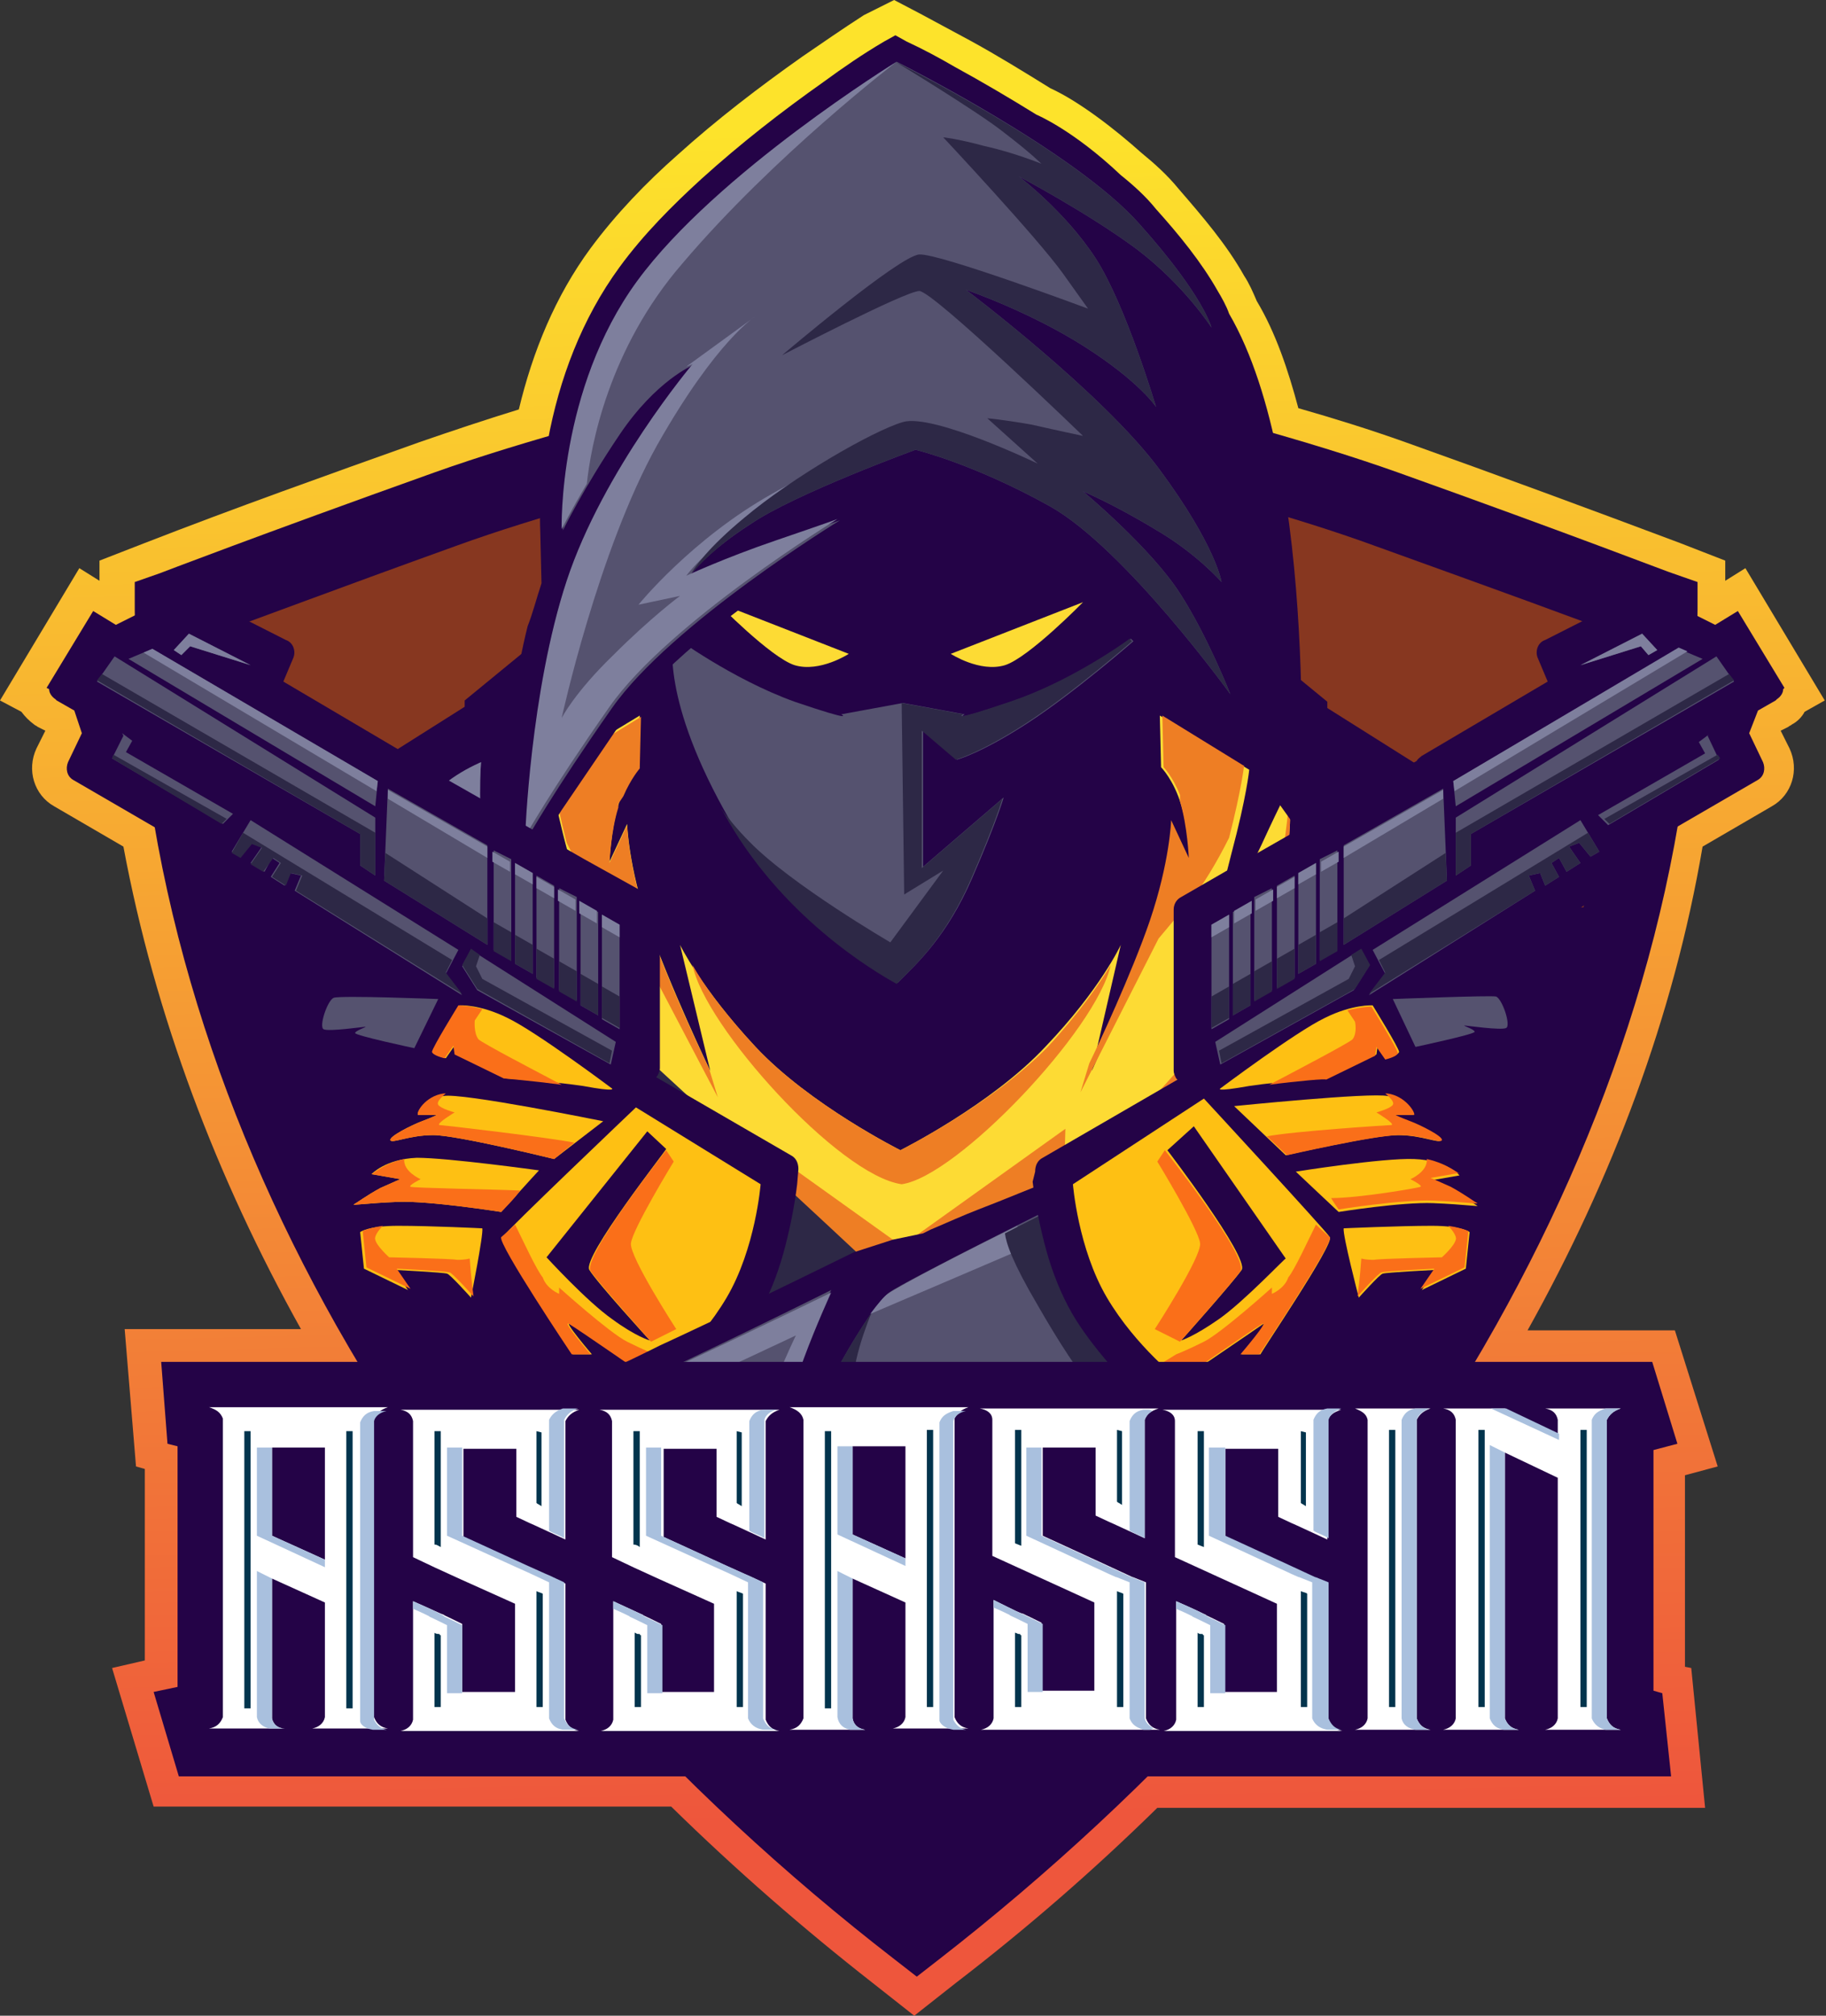 <svg width="145" height="160" viewBox="0 0 145 160" fill="none" xmlns="http://www.w3.org/2000/svg">
<rect x="0" y="0" width="145" height="160" fill="#333333" stroke="none"/>
<g clip-path="url(#clip0_97_173)">
<path d="M121.3 105.6H133L136.4 116.4L133.8 117.1V132.3L134.3 132.4L135.4 143.5H91.9C86.8 148.5 81.5 153.1 75.9 157.4L72.6 160L69.3 157.4C63.8 153.1 58.4 148.4 53.3 143.4H12.2L8.9 132.4L11.5 131.8V116.6L10.8 116.4L9.9 105.5H23.9C17.2 93.5 12.3 80.6 9.8 67.2L4.3 64C2.7 63.1 2.1 61.1 2.9 59.4L3.6 58L3 57.7C2.9 57.6 2.8 57.6 2.7 57.5C2.3 57.2 2 56.9 1.7 56.5L0 55.6L6.3 45.1L7.9 46.1V44.5L11.5 43.1C18.7 40.3 26 37.7 33.3 35.1C35.9 34.2 38.6 33.3 41.2 32.5C42.3 27.9 44.1 23.5 46.9 19.7C48.9 17 51.3 14.5 53.8 12.3C56.9 9.5 60.3 6.9 63.7 4.5C65.3 3.4 66.9 2.3 68.6 1.2L71 0L73.1 1.1C74.4 1.8 75.7 2.5 77 3.2C79.2 4.4 81.3 5.7 83.4 7C85.8 8.1 88.7 10.4 90.6 12.1C91.7 13 92.7 13.9 93.6 15C95.5 17.2 97.4 19.4 98.8 21.9C99.2 22.5 99.5 23.2 99.8 23.9C101.3 26.4 102.3 29.4 103.1 32.4C105.9 33.2 108.8 34.1 111.6 35.1C118.9 37.7 126.2 40.4 133.4 43.1L137 44.5V46.1L138.6 45.1L144.9 55.6L143.3 56.5C143.1 56.9 142.7 57.3 142.3 57.5C142.2 57.6 142.1 57.6 142 57.7L141.4 58L142.1 59.4C142.9 61.1 142.3 63.1 140.7 64L135.2 67.2C132.9 80.7 128 93.6 121.3 105.6Z" fill="url(#paint0_linear_97_173)"/>
<path d="M13.6 48.4C14 90.9 41.2 128.6 72.7 153C104.2 128.6 131.4 90.9 131.8 48.4C131.8 48.4 124.2 45.5 110.1 40.4C96 35.3 72.7 30.6 72.7 30.6C72.7 30.6 49.5 35.3 35.3 40.4C21.3 45.5 13.6 48.4 13.6 48.4Z" fill="#873720"/>
<path d="M16.6 50.5C17.2 68.8 22.9 86.3 31.8 102C42.1 120.3 56.8 136.4 72.7 149C88.5 136.3 103.3 120.3 113.6 102C122.5 86.2 128.2 68.8 128.8 50.5C125.7 49.3 119.1 46.9 109.1 43.3C96.5 38.7 76.3 34.5 72.7 33.7C69.1 34.5 49 38.7 36.3 43.3C26.3 46.9 19.7 49.4 16.6 50.5ZM26.7 105.2C17 88 10.9 68.7 10.7 48.4V46.2L12.7 45.5C12.7 45.5 20.5 42.5 34.5 37.5C48.8 32.4 72.2 27.6 72.2 27.6H73.3C73.4 27.6 96.7 32.4 111 37.5C125 42.5 132.7 45.5 132.8 45.5L134.8 46.2V48.4C134.6 68.7 128.5 87.9 118.8 105.2C107.7 125 91.7 142.2 74.6 155.5L72.8 156.9L71 155.5C53.8 142.2 37.9 125 26.7 105.2Z" fill="#240347"/>
<path d="M37.1 58.4L18.4 71.1C18.4 71.1 26.7 105.5 46.2 127.7C65.7 149.9 73.6 152.3 73.6 152.3C73.6 152.3 96.9 133 108.6 117.1C120.2 101.1 129.8 72.2 129.8 72.2L113.8 71.5L37.1 58.4Z" fill="#240347"/>
<path d="M116.8 65.2L117.5 67.1L104.3 59.9L106.2 59.6L107.7 60.3L107.1 61L114 64.7L114.8 64L116.8 65.2Z" fill="#3875DA"/>
<path d="M107.1 61.4L104.3 59.9L106.2 59.6L107.7 60.3L107.1 61L107.3 61.1L107.1 61.4Z" fill="#12EBFA"/>
<path d="M117.8 67.8L116.8 68.7L103.5 61.7L103.7 60.3L117.8 67.8Z" fill="#3875DA"/>
<path d="M117.8 67.8L117.2 68.4L105.9 62.5L105.7 62.9L103.5 61.7L103.7 60.3L117.8 67.8Z" fill="#12EBFA"/>
<path d="M113.9 68.2L92.7 105.2L90.3 104.3L111.9 67.3L113.9 68.2Z" fill="white"/>
<path d="M111 66.7L89.2 104.1L84.2 101.5L83.2 99.7L104.8 63.4L111 66.7Z" fill="#C6C8C9"/>
<path d="M84.5 101.6L84.2 101.5L83.2 99.7L104.8 63.4L106.6 64.4L84.5 101.6Z" fill="#12EBFA"/>
<path d="M36.9 56.1C36.9 55.9 36.9 55.8 36.9 55.6L41.9 51.5L50.9 45.9L48.7 30.9L87.1 37.6L92.3 46.5L100.4 51.6L105.4 55.7C105.4 55.9 105.4 56 105.4 56.2L123.5 67.6C122.7 70.1 121.6 73.5 120.2 77.9C118.8 82.4 114.9 88.2 109.9 94.3C109.6 94.4 109.2 94.6 108.9 94.7L103.3 98.7C99.5 103 96.7 108.2 92.7 112.3C90.6 114.5 88.4 116.7 86.1 118.8C82.5 122.1 79.2 125.4 75.6 128.8L73.3 131.6L68.4 126.7C64.9 123.3 61.3 119.9 57.6 116.6C55.3 114.5 53.2 112.3 51 110.1C46.9 105.9 42.9 101.6 39.1 97.2L36.7 96.2C30.8 85.5 25 73.2 21.7 65.7L36.9 56.1ZM90.7 44L84.6 36.2L91.1 44C91 44 90.8 44 90.7 44Z" fill="#240347"/>
<path d="M53.5 50.5C53.5 50.5 52.3 54.9 57.5 64.3C62 72.6 69.5 77 71.3 78C72.9 76.4 75.2 74.3 77.2 69.7C79.2 65.1 79.7 63.3 79.7 63.3L73.3 68.8V58L76 60.3C76 60.3 77.9 59.8 81.6 57.4C85.3 55 90 50.9 90 50.9L89.8 50.7C89 51.3 84.8 54.2 80.3 55.7C75.3 57.4 76.6 56.7 76.6 56.7L71.7 55.8L66.8 56.7C66.8 56.7 68.1 57.4 63.1 55.7C58.1 53.9 53.5 50.5 53.5 50.5Z" fill="#55526F"/>
<path d="M57.2 64.1C57.3 64.2 57.3 64.3 57.4 64.4C61.9 72.7 69.4 77.1 71.2 78.1C72.8 76.5 75.1 74.4 77.1 69.8C79.1 65.2 79.6 63.4 79.6 63.4L73.2 68.9V58L75.9 60.3C75.9 60.3 77.8 59.8 81.5 57.4C85.2 55 89.9 50.9 89.9 50.9L89.7 50.7C88.9 51.3 84.7 54.2 80.2 55.7C75.2 57.4 76.5 56.7 76.5 56.7L71.6 55.8L71.8 71L74.9 69.1L70.7 74.8C70.7 74.8 62.8 70.2 59.5 66.8C58.5 65.8 57.8 64.9 57.2 64.1Z" fill="#2D2846"/>
<path d="M67.4 51.9L56.9 47.8C56.9 47.8 61.2 52.2 63.1 52.8C65.1 53.4 67.4 51.9 67.4 51.9ZM75.5 51.9L86 47.8C86 47.8 81.7 52.2 79.8 52.8C77.8 53.4 75.5 51.9 75.5 51.9Z" fill="#FDDB34"/>
<path d="M71.5 91.3C71.5 91.3 64.3 87.7 60 83.1C55.7 78.5 54 75 54 75L56.4 85C56.4 85 53.1 78.1 51.5 73.4C49.9 68.8 49.8 65.4 49.8 65.4L48.4 68.4C48.4 68.4 48.5 65.9 49.1 63.9C49.7 61.9 50.7 60.9 50.7 60.9L50.8 56.8L43.7 61.1C43.7 61.1 43.9 63.3 45.1 67.7C46.3 72.2 46.8 73.3 46.8 73.3C46.8 73.3 44.4 70.8 42.7 67C41 63.3 40.5 62.5 40.5 62.5C40.5 62.5 39.8 70 44 80C48.2 90 61.2 98.2 61.2 98.2L60.4 94.6L71.5 102.6L82.6 94.6L81.8 98.2C81.8 98.2 94.8 90.1 99 80C103.2 70 102.4 62.5 102.4 62.5C102.4 62.5 101.9 63.3 100.2 67C98.5 70.7 96.1 73.3 96.1 73.3C96.1 73.3 96.7 72.2 97.8 67.7C99 63.2 99.2 61.1 99.2 61.1L92.1 56.8L92.2 60.9C92.2 60.9 93.2 61.9 93.8 63.9C94.4 65.9 94.5 68.4 94.5 68.4L93.1 65.4C93.1 65.4 93 68.7 91.4 73.4C89.8 78.1 86.7 85 86.7 85L89 75C89 75 87.4 78.5 83 83.1C78.7 87.7 71.5 91.3 71.5 91.3Z" fill="#FDDB34"/>
<path d="M71.5 91.3C71.5 91.3 64.3 87.7 60 83.1C57.5 80.4 55.8 78.1 55 76.6C55.9 81.4 66.6 93.3 71.6 94C76 93.4 87.1 81.7 88.2 76.6C87.3 78.1 85.7 80.4 83.2 83.1C78.7 87.7 71.5 91.3 71.5 91.3ZM49.5 63.2C50.1 61.8 50.8 61 50.8 61L50.9 56.9L46 59.9L45.4 60.2L44.2 60.9L43.8 61.1C43.8 61.1 44 63 45 66.9C46 68.9 47.1 70.7 48 71.8C50.5 74.9 50.6 74.9 50.6 74.9L57 87.1L56.3 84.8C55.7 83.6 52.9 77.6 51.5 73.5C49.9 68.9 49.8 65.5 49.8 65.5L48.4 68.5C48.4 68.5 48.5 66 49.1 64.1V64V63.9V63.8L49.5 63.2ZM98.8 60.8L92.3 56.8L92.4 60.9C92.4 60.9 93.1 61.6 93.7 63.1V63.2V63.3V63.4V63.5V63.6C94.3 65.6 94.4 68.1 94.4 68.1L93 65.1C93 65.1 92.9 68.4 91.3 73.1C89.9 77.2 87.1 83.2 86.5 84.4L85.8 86.7L92 74.5C92 74.5 92 74.5 94.6 71.4C95.5 70.3 96.6 68.5 97.6 66.5C98.6 62.6 98.8 60.7 98.8 60.7V60.8ZM40.6 62.5C40.6 62.5 39.8 70 44 80C48.2 90 61.2 98.2 61.2 98.2L60.4 94.6L71.5 102.6L82.6 94.6L81.8 98.2C81.8 98.2 94.8 90.1 99 80C103.2 70 102.4 62.5 102.4 62.5C102.4 62.5 102.3 73.2 96.5 81.2C90.7 89.2 84.5 93.3 84.5 93.3L84.6 89.6L71.6 98.9L58.6 89.6L58.7 93.3C58.7 93.3 52.5 89.2 46.7 81.2C40.7 73.2 40.6 62.5 40.6 62.5Z" fill="#EE7E24"/>
<path d="M42.6 69.2C42.6 69.2 43.1 72.9 47.3 79.4C51.5 85.9 57.2 91.1 57.2 91.1L58.3 88.4C58.3 88.4 61.7 90.9 64.5 93C67.3 95 68 95.3 68 95.3C68 95.3 63 90.9 60.6 89C58.3 87.1 57.6 86.2 57.6 86.2L56.8 89.2C56.8 89.2 49.3 81.5 46.6 77.2C43.9 72.9 42.6 69.2 42.6 69.2Z" fill="#FDDB34"/>
<path d="M43 46.3L42.9 42.1C42.8 39.9 43.1 37.2 43.5 35C44.4 30.1 46.2 25.3 49.2 21.2C51.1 18.6 53.4 16.3 55.7 14.2C58.8 11.4 62 8.9 65.4 6.5C66.9 5.4 68.5 4.3 70.2 3.3L71.1 2.8L72 3.3C73.3 3.9 74.6 4.6 75.8 5.3C78 6.5 80.2 7.8 82.3 9.1C82.3 9.1 85.2 10.3 89 13.9C90 14.7 91 15.6 91.8 16.6C93.6 18.6 95.4 20.8 96.7 23.1C97 23.6 97.4 24.3 97.6 24.9C104.9 37.4 103.2 65.7 103.2 65.7L103.5 66.5L96 56C95.3 55 94.5 54 93.7 53C92 50.9 90.3 48.8 88.4 46.8C86.7 45 84.4 42.8 82.2 41.5C79.9 40.2 77.4 39 74.9 38.1C74.1 37.8 73.3 37.5 72.5 37.3C70.9 37.9 69.2 38.6 67.6 39.2L68.7 41.6L67.3 42.4C66.1 43.2 64.9 44 63.7 44.8C61.1 46.6 58.6 48.4 56.1 50.4C53.9 52.2 51.4 54.5 49.7 56.8C48 59.3 46.3 61.8 44.6 64.3C44.1 65.1 43.5 66 43 66.9L39.4 73.3L39.7 66C39.8 64.3 39.9 62.5 40.1 60.8C40.5 57.1 41 53.3 41.9 49.7C42.3 48.7 42.6 47.5 43 46.3Z" fill="#240347"/>
<path d="M97.7 55.1C97.7 55.1 89.4 43.6 83.4 40.2C77.3 36.8 72.7 35.7 72.7 35.7C72.7 35.7 63.1 39.2 59.6 41.6C56 43.9 54.7 45.8 54.7 45.8C54.7 45.8 57.7 44.4 61.8 43C65.9 41.6 66.7 41.3 66.7 41.3C66.7 41.3 53.3 49.5 48.6 56.2C43.9 62.9 41.9 66.5 41.9 66.5C41.9 66.5 42.1 55 45 46.2C47.9 37.4 55 29 55 29C55 29 52.1 30.2 49.2 34.5C46.3 38.8 44.7 42.1 44.7 42.1C44.7 42.1 44.4 31 50.7 22.4C57 13.7 71.2 4.9 71.2 4.9C71.2 4.9 85.4 12 90.5 17.8C95.6 23.5 96.2 26 96.2 26C96.2 26 94.1 22.7 90.3 19.8C86.4 16.9 80.9 14 80.9 14C80.9 14 84.6 16.8 87 20.5C89.4 24.2 91.8 32.3 91.8 32.3C91.8 32.3 90.5 30.3 86.1 27.5C81.7 24.7 76.7 23 76.7 23C76.7 23 87.6 31.2 92.1 37.3C96.6 43.4 97 46.2 97 46.2C97 46.2 95 43.9 91.7 42C88.4 40 86 39 86 39C86 39 91.4 43.5 93.7 47.1C95.9 50.5 97.7 55.1 97.7 55.1Z" fill="#55526F"/>
<path d="M72.5 35.6C72.5 35.6 62.9 39.1 59.4 41.5C55.8 43.8 54.5 45.7 54.5 45.7C54.5 45.7 57.5 44.3 61.6 42.9C65.7 41.5 66.5 41.2 66.5 41.2C66.5 41.2 53.1 49.4 48.4 56.1C43.7 62.8 41.7 66.4 41.7 66.4C41.7 66.4 42.1 54.9 45 46.1C47.9 37.3 55 28.9 55 28.9C55 28.9 54.8 29 54.5 29.1L60 25.1C60 25.1 56.9 27 52.2 35.3C47.5 43.7 44.6 57 44.6 57C44.6 57 45.6 55 48.7 52C51.7 49 54 47.3 54 47.3L50.7 48C50.7 48 54.9 42.8 61.3 39.2C67.5 35.6 72.5 35.6 72.5 35.6ZM46.6 38.4C45.3 40.6 44.6 42 44.6 42C44.6 42 44.3 30.9 50.6 22.3C56.9 13.7 71.2 4.9 71.2 4.9C71.2 4.9 61.5 12.3 54.2 20.9C48.3 27.7 46.9 35.5 46.6 38.4Z" fill="#7E7F9D"/>
<path d="M38.2 60.5C38.2 60.5 36.8 75.2 45.7 88.6C54.6 102 62 107.4 62 107.4L52.8 94.7C52.8 94.7 62.6 103.5 67.5 106.3C72.4 109.1 72.4 109.1 72.4 109.1C72.4 109.1 89.1 99.8 97 90.1C104.9 80.4 106.4 67.3 106.4 67.3C106.4 67.3 107.9 72.1 103.1 84.3C98.3 96.4 94.9 100.9 94.9 100.9C94.9 100.9 97.8 98 101.5 93C105.2 87.9 107.1 83.8 107.1 83.8C107.1 83.8 103.6 95.8 98.3 102.8C93 109.9 93 109.9 93 109.9L98.8 107.2C98.8 107.2 90.3 117.6 83.9 122.6C77.5 127.6 74.1 129.5 74.1 129.5C74.1 129.5 58.4 117 49.8 107.2C41.3 97.3 37 88.3 37 88.3C37 88.3 38.4 92.9 40.3 97.5C42.2 102.1 43.2 103.7 43.2 103.7C43.2 103.7 37.8 97.7 32.5 85.5C27.3 73.3 26.7 69.1 26.7 69.1C26.7 69.1 29 66.8 30.3 65.6C31.6 64.5 31.6 64.5 31.6 64.5C31.6 64.5 33.5 70.8 34.4 73.6C35.3 76.3 36.4 77.8 36.4 77.8C36.4 77.8 33.8 65.7 34.2 63.9C34.4 62.1 38.2 60.5 38.2 60.5Z" fill="#55526F"/>
<path d="M52.8 94.6C52.8 94.6 62.6 103.4 67.5 106.2C72.4 109 72.4 109 72.4 109C72.4 109 89.1 99.7 97 90C104.8 80.3 106.4 67.2 106.4 67.2C106.4 67.2 107.9 72 103.1 84.2C98.3 96.3 94.9 100.8 94.9 100.8C94.9 100.8 97.8 97.9 101.5 92.9C105.2 87.8 107.1 83.7 107.1 83.7C107.1 83.7 103.6 95.7 98.3 102.7C93 109.8 93 109.8 93 109.8L98.8 107.1C98.8 107.1 90.3 117.5 83.9 122.5C77.5 127.5 74.1 129.4 74.1 129.4C74.1 129.4 58.4 117 49.8 107.2C45.2 101.9 41.9 96.9 39.7 93.3C41.9 96.5 45.5 101.1 51.6 106.3C63.6 116.7 71.3 117.1 73.2 117.4C75.1 117.8 82.8 114.1 82.8 114.1C82.8 114.1 75.7 119.3 74.6 119.6C73.5 119.9 63.4 116.1 63.4 116.1L74.1 124.6C74.1 124.6 84.6 117.7 87.4 114.3C90.3 110.8 93.9 104.1 93.9 104.1L85.6 110.6C85.6 110.6 88.5 107.4 92.1 101.8C95.6 96.2 97.5 92.3 97.5 92.3C97.5 92.3 97.1 92.5 91.5 98.4C85.9 104.4 72.6 111.9 72.6 111.9C72.6 111.9 71.9 111.2 66 107.4C60.1 103.7 52.8 94.6 52.8 94.6ZM39.2 94.9C39.5 95.8 39.9 96.6 40.2 97.5C42.1 102.1 43.1 103.7 43.1 103.7C43.1 103.7 37.7 97.7 32.4 85.5C31.9 84.3 31.4 83.1 31 82.1C33.5 86.4 37.2 91.9 39.2 94.9Z" fill="#2D2846"/>
<path d="M38.2 60.5C38.2 60.5 36.8 75.2 45.7 88.6C54.6 102 62 107.4 62 107.4C46.1 96.9 38.4 83.7 35.7 65.1L34.2 66C34.1 65.1 34.1 64.4 34.1 64C34.4 62.1 38.2 60.5 38.2 60.5ZM27.5 72.5C26.8 70.1 26.6 69.2 26.6 69.2C26.6 69.2 28.9 66.9 30.2 65.7C31.5 64.6 31.5 64.6 31.5 64.6C31.5 64.6 31.8 65.7 32.3 67.2L27.5 72.5Z" fill="#7E7F9D"/>
<path d="M97.7 55.1C97.7 55.1 89.4 43.6 83.4 40.2C77.3 36.8 72.7 35.7 72.7 35.7C72.7 35.7 63.1 39.2 59.6 41.6C56.9 43.3 55.5 44.9 54.9 45.5C55.2 45 56.2 43.5 59.1 41.1C62.9 37.9 69.3 34.2 71.7 33.5C74.1 32.8 82.4 36.8 82.4 36.8L78.4 33.2C78.4 33.2 79.6 33.3 81.9 33.7C84.1 34.2 86 34.6 86 34.6C86 34.6 74.1 23.1 73 23.1C71.9 23.1 62.1 28.2 62.1 28.2C62.1 28.2 71.4 20.3 73 20.2C74.6 20.1 86.4 24.5 86.4 24.5C86.4 24.5 86.4 24.5 84.4 21.7C82.4 18.9 74.9 10.9 74.9 10.9C74.9 10.9 76 11 78.2 11.6C80.5 12.1 82.7 13 82.7 13C82.7 13 81.8 12.1 79.7 10.5C77.7 8.9 71.1 4.9 71.1 4.9C71.1 4.9 85.4 12 90.5 17.8C95.6 23.5 96.2 26 96.2 26C96.2 26 94.1 22.7 90.3 19.8C86.4 16.9 80.9 14 80.9 14C80.9 14 84.6 16.8 87 20.5C89.4 24.2 91.8 32.3 91.8 32.3C91.8 32.3 90.5 30.3 86.1 27.5C81.7 24.7 76.7 23 76.7 23C76.7 23 87.6 31.2 92.1 37.3C96.6 43.4 97 46.2 97 46.2C97 46.2 95 43.9 91.7 42C88.4 40 86 39 86 39C86 39 91.4 43.5 93.7 47.1C95.9 50.5 97.7 55.1 97.7 55.1Z" fill="#2D2846"/>
<path d="M26 73.5C26.2 73.2 26.5 73 26.8 72.8C27.9 71.8 31.6 71.2 36.8 70.9C46.3 79.1 69.1 100.4 69.1 100.4C69.1 100.4 57.5 105.8 48.6 109.8C46.9 103.4 42.9 88.1 43.4 86.1C44 83.5 35.7 74 35.7 74C35.7 74 31.2 73.7 26 73.5Z" fill="#2D2846"/>
<path d="M46.4 68.2L41.5 65.4C41.4 65.2 41.2 65.1 41 65L32.9 60.4C32.8 60.2 32.6 60.1 32.5 60L22.5 54.1L23.3 52.2C23.5 51.7 23.3 51 22.7 50.8L15 46.9C14.5 46.7 14 46.8 13.7 47.2L12.7 48.3C12.4 48.2 12.1 48.2 11.8 48.3L9.2 49.6L7.4 48.5L3.7 54.6L3.9 54.7C3.9 55 4.1 55.3 4.4 55.5L4.5 55.6L5.9 56.4L6.5 58.2L5.4 60.5C5.2 61 5.3 61.6 5.8 61.9L15.1 67.3L14.9 67.7C14.6 68.2 14.8 68.9 15.3 69.2L26.5 76.2C26.1 76.2 25.7 76.3 25.4 76.4C25.4 76.4 25.4 76.4 25.3 76.4C24.7 76.7 24.2 77.1 23.8 77.7C23.4 78.2 23.2 78.8 23 79.3C22.7 80.1 22.5 81.2 22.7 82.1C22.9 82.9 23.3 83.7 24.2 84.2C24.6 84.4 25.1 84.6 25.7 84.6C26.1 84.6 26.5 84.6 26.8 84.6C27 84.7 27.1 84.7 27.3 84.8C27.6 84.9 27.8 85 28.1 85C28.4 85.1 28.7 85.2 29 85.2L29.8 85.4C30.4 85.5 30.8 85.6 31 85.7C30.8 85.9 30.7 86.1 30.6 86.3C30.5 86.5 30.4 86.7 30.3 86.9C30.2 86.9 30.2 87 30.1 87C29.9 87.1 29.7 87.2 29.5 87.4C28.9 87.8 28.4 88.4 28.1 89.1C27.9 89.5 27.8 90 27.9 90.4V90.7C27.7 90.9 27.5 91.1 27.3 91.3L25.1 93.9C24.7 94.3 24.8 95 25.1 95.4C25.1 95.7 25.1 96 25.2 96.2C25.3 96.6 25.4 96.9 25.6 97.2C25.7 97.3 25.8 97.5 25.9 97.6L26.3 102C26.3 102.4 26.6 102.7 26.9 102.9L38.1 108.5C38.1 108.5 38.6 108.8 39.2 109.2L39.3 109.3C39.5 109.5 39.7 109.6 39.9 109.6C40.2 109.8 40.6 110 40.9 110.2C42 110.8 48.3 110.8 48.3 110.8L48.8 111.1L51.2 112.7C51.6 113 52.1 112.9 52.5 112.7L53.6 111.9C54.8 111 56.1 109.8 57.2 108.5C58.3 107.2 59.4 105.8 60.2 104.4C61 103 61.7 101.3 62.2 99.5C62.7 97.7 63.1 95.7 63.3 94L63.4 92.8C63.4 92.3 63.2 91.9 62.8 91.7L52.1 85.5L52.2 85.4C52.3 85.2 52.4 85 52.4 84.8V72.2C52.4 71.8 52.2 71.4 51.8 71.2L46.4 68.2Z" fill="#240347"/>
<path d="M47.8 72.6V80.9L49.2 81.7V73.4L47.8 72.6ZM37.4 75.4L36.7 76.7L37.9 78.6L48.5 84.5L48.9 82.7L37.4 75.4ZM19.9 65.1L18.4 67.6L19.1 68L20 66.9L20.8 67.2C20.8 67.2 20.4 67.8 19.9 68.5L21 69.2L21.6 68.1L22.2 68.5L21.5 69.6L22.6 70.3L23 69.3L23.9 69.5L23.4 70.7L36.7 79L35.4 77.3L36.4 75.4L19.9 65.1ZM9.8 58.4L8.9 60.2L17.7 65.4L18.5 64.6L10 59.7L10.5 58.8L9.7 58.2L9.8 58.4ZM13.8 51.6L15 50.3L19.9 52.8L15.1 51.3L14.4 52L13.8 51.6ZM9.1 52.1L7.7 54.1L28.6 66.2V68.7L29.8 69.5V64.9L9.1 52.1ZM30 62L29.8 64L10.2 52.3L12.1 51.5L30 62ZM38.7 67.1V75L30.5 69.9L30.8 62.6L38.7 67.1ZM39.2 67.5V75.4L40.6 76.2V68.2L39.2 67.5ZM40.9 68.5V76.5L42.3 77.3V69.3L40.9 68.5ZM42.6 69.5V77.6L44 78.4V70.3L42.6 69.5ZM44.4 70.5V78.6L45.8 79.4V71.2L44.4 70.5ZM46.1 71.6V79.8L47.5 80.6V72.4L46.1 71.6Z" fill="#55526F"/>
<path d="M47.8 78.3V80.8L49.2 81.6V79.1L47.8 78.3ZM8.1 53.5L29.8 66.1V69.5L28.6 68.7V66.2L7.7 54L8.1 53.5ZM30.6 67.7L38.7 72.9V75L30.5 69.9L30.6 67.7ZM39.2 73.2L40.6 74V76.3L39.2 75.5V73.2ZM40.9 74.2L42.3 75V77.3L40.9 76.5V74.2ZM42.6 75.3L44 76.1V78.5L42.6 77.7V75.3ZM44.4 76.3L45.8 77.1V79.5L44.4 78.7V76.3ZM46.1 77.3L47.5 78.1V80.6L46.1 79.8V77.3ZM38.1 75.8L37.8 76.7L38.3 77.7L48.6 83.4L48.4 84.4L37.9 78.5L36.7 76.6L37.4 75.3L38.1 75.8ZM9 59.9L18 65L17.6 65.4L8.9 60.2L9 59.9ZM19.3 66.1L35.9 76.2L35.4 77.2L36.7 78.9L23.5 70.7L24 69.5L23.1 69.3L22.7 70.3L21.6 69.6L22.3 68.5L21.7 68.1L20.9 69.2L19.9 68.6C20.4 67.9 20.8 67.3 20.8 67.3L20 67L19.1 68.1L18.4 67.7L19.3 66.1Z" fill="#2D2846"/>
<path d="M47.8 72.6V73.6L49.2 74.4V73.4L47.8 72.6ZM47.4 73.3L46 72.5V71.5L47.4 72.3V73.3ZM45.7 72.3L44.3 71.5V70.6L45.7 71.4V72.3ZM44 71.3L42.6 70.5V69.6L44 70.4V71.3ZM42.3 70.2L40.9 69.4V68.5L42.3 69.3V70.2ZM40.5 69.2L39.1 68.4V67.6L40.5 68.4V69.2ZM38.7 68.1L30.8 63.4V62.7L38.7 67.2V68.1ZM29.9 62.8L11.4 51.8L12.1 51.5L30 62L29.9 62.8ZM13.8 51.6L15 50.3L19.9 52.8L15.1 51.3L14.4 52L13.8 51.6Z" fill="#7E7F9D"/>
<path d="M34.8 79.3L32.9 83.2C32.9 83.2 28.2 82.2 28.2 82C28.2 81.8 29.2 81.5 29 81.5C28.9 81.5 26.1 81.9 25.7 81.7C25.3 81.5 26 79.4 26.5 79.2C27.1 79 34.8 79.3 34.8 79.3Z" fill="#55526F"/>
<path d="M48.6 86.4C48.6 86.4 42.6 81.9 40.3 80.8C38.1 79.7 36.5 79.8 36.5 79.8C36.5 79.8 34.4 83.2 34.4 83.5C34.5 83.8 35.4 84 35.4 84L36.1 83L36.2 83.7L40.1 85.6C40.1 85.6 43.6 85.8 46.3 86.2C49 86.7 48.6 86.4 48.6 86.4Z" fill="#FEC013"/>
<path d="M47.9 89L44 92C44 92 36.3 90.1 34.4 90.1C32.5 90.1 31.1 90.8 31 90.5C30.9 90.2 32.7 89.3 33.5 89C34.3 88.7 34.7 88.5 34.7 88.5C34.7 88.5 33.5 88.5 33.2 88.5C33 88.4 33.8 87.1 35.2 87C36.6 86.7 47.9 89 47.9 89Z" fill="#FEC013"/>
<path d="M42.8 92.9C42.6 93.1 39.8 96.2 39.8 96.2C39.8 96.2 34.1 95.3 31.6 95.4C29.1 95.5 27.9 95.7 28.1 95.6C28.3 95.5 29.1 94.9 30.2 94.3C31.3 93.8 31.8 93.6 31.8 93.6L29.5 93.2C29.5 93.2 30.6 92 33.1 91.9C35.6 91.9 42.8 92.9 42.8 92.9Z" fill="#FEC013"/>
<path d="M38.3 97.5C38.4 98 37.4 103 37.4 103C37.4 103 35.7 101.1 35.5 101.1C35.3 101 31.3 100.8 31.3 100.8L32.4 102.4L28.9 100.7L28.6 97.8C28.6 97.8 29.2 97.3 31.6 97.3C34.3 97.3 38.3 97.5 38.3 97.5Z" fill="#FEC013"/>
<path d="M50.5 87.9C50.5 87.9 40.2 97.7 39.9 98.2C39.6 98.7 45.5 107.5 45.5 107.5H47C47 107.5 44.6 104.7 45.3 105.1C46 105.5 51.9 109.6 51.9 109.6C51.9 109.6 55.4 106.9 57.7 103C60 99.1 60.4 94 60.4 94L50.5 87.9ZM46.8 100.8C47.4 101.8 51.6 106.4 51.6 106.4C51.6 106.4 50.5 106.1 48.6 104.7C46.6 103.3 43.4 99.8 43.4 99.8L51.4 89.8L52.9 91.2C52.9 91.3 46.2 99.8 46.8 100.8Z" fill="#FEC013"/>
<path d="M40.9 97.2C40.3 97.8 39.9 98.1 39.8 98.2C39.5 98.7 45.4 107.5 45.4 107.5H46.9C46.9 107.5 44.5 104.7 45.2 105.1C45.9 105.5 51.8 109.6 51.8 109.6C51.8 109.6 52.4 109.1 53.3 108.3L52 107.5C52 107.5 51.2 107.2 49.8 106.5C48.4 105.8 44.4 102.2 44.4 102.2V102.7C44.4 102.7 43.4 102.3 43.1 101.4C42.6 100.8 41.5 98.4 40.9 97.2ZM44.6 86.1C42.7 85.1 38.3 82.8 38 82.5C37.6 82 37.7 81 37.7 81L38.3 80.1C37.1 79.8 36.4 79.8 36.4 79.8C36.4 79.8 34.3 83.2 34.3 83.5C34.4 83.8 35.3 84 35.3 84L36 83L36.1 83.7L40 85.6C40 85.6 42.3 85.8 44.6 86.1ZM35.2 86.8H35.4C35.4 86.8 34.6 87.4 34.8 87.7C35 88 36.1 88.3 36.1 88.3C36.1 88.3 34.6 89.2 34.9 89.3C35.1 89.3 43.7 90.3 45.6 90.7L44 92C44 92 36.3 90.1 34.4 90.1C32.5 90.1 31.1 90.8 31 90.5C30.9 90.2 32.7 89.3 33.5 89C34.3 88.7 34.7 88.5 34.7 88.5C34.7 88.5 33.5 88.5 33.2 88.5C33 88.3 33.8 87 35.2 86.8ZM32.1 92C32 93 33.4 93.6 33.4 93.6C33.4 93.6 32.4 94.1 32.6 94.2C32.8 94.3 39 94.4 41.3 94.5C41 95 39.8 96.2 39.8 96.2C39.8 96.2 34.1 95.3 31.6 95.4C29.1 95.5 27.9 95.7 28.1 95.6C28.3 95.5 29.1 94.9 30.2 94.3C31.3 93.8 31.8 93.6 31.8 93.6L29.5 93.2C29.5 93.3 30.3 92.4 32.1 92ZM30.4 97.3C30 97.7 29.7 98.2 29.8 98.4C29.9 98.9 30.9 99.8 30.9 99.8C30.9 99.8 35.8 99.9 36.3 100C36.5 100 36.9 100 37.3 99.9C37.4 101.4 37.6 102.9 37.6 102.9C37.6 102.9 35.9 101 35.7 101C35.5 100.9 31.5 100.7 31.5 100.7L32.6 102.3L29.1 100.6L28.8 97.7C28.7 97.8 29.1 97.5 30.4 97.3ZM52.9 91.3L53.5 92.2C53.5 92.2 50.2 97.6 50.1 98.7C50 99.8 53.7 105.5 53.7 105.5L51.7 106.5C51.7 106.5 47.6 101.9 46.9 100.9C46.2 99.8 52.9 91.3 52.9 91.3Z" fill="#FA6F19"/>
<path d="M73.3 97.9C73.5 97.8 73.7 97.7 73.9 97.6C75.1 97.1 76.4 96.5 77.7 96C79.8 95.2 81.9 94.3 84 93.5L85.6 92.9L94.8 112.1L86.7 118.2L87 118.3L70 131L58.1 120.1C58.1 120.1 47.7 112.5 40.7 114.1C39.5 114.4 38.4 114.6 37.4 114.8C37.1 114.3 36.8 113.9 36.4 113.5C37 113.3 37.5 113.2 38.1 113C40 112.4 42.1 111.5 43.9 110.7C46.8 109.5 49.6 108.2 52.4 106.8C57.6 104.4 62.7 101.9 67.8 99.4L70.9 98.4L73.3 97.9Z" fill="#240347"/>
<path d="M84.7 95.3C84.7 95.3 72 101.6 70.6 102.6C69.1 103.7 64.9 111.1 64.9 112.4C64.9 113.7 69.2 115.7 69.2 115.7C69.2 115.7 64.1 115 62.7 113.8C61.3 112.6 66 102.4 66 102.4C66 102.4 44.8 113 38.8 114.8L37.7 115.1C41.6 120.3 46.4 126.7 51.1 132C55.3 131.8 67 130.8 67 130.8L82.9 119C82.9 119 80.3 118.2 79.3 115C78.3 111.8 78.1 110.7 78.1 110.7C78.1 110.7 80 113.9 82.3 115.6C84.6 117.3 84.9 117.3 84.9 117.3L92.6 111.6L84.7 95.3Z" fill="#55526F"/>
<path d="M80.8 97.3C76.9 99.2 71.5 102 70.5 102.7C70.2 102.9 69.7 103.5 69.1 104.3C71.7 103.2 80.8 99.3 80.8 99.3V97.3ZM67.6 115.6C66 115.3 63.6 114.7 62.7 114C61.3 112.8 66 102.6 66 102.6C66 102.6 44.8 113 38.8 114.8L37.7 115.1C37.9 115.3 38 115.6 38.2 115.8C40.4 115.7 42.9 115.4 45.1 114.4C51.3 111.6 63.2 106 63.2 106C63.2 106 60 112.6 60.5 114.1C61 115.6 67.7 115.7 67.7 115.7C67.7 115.7 67.7 115.6 67.6 115.6Z" fill="#7E7F9D"/>
<path d="M83.5 96C82.6 96.5 81.3 97.1 79.8 97.9C79.9 98.7 80.4 100.2 82.4 103.6C86 109.9 88.2 112 88.2 112C88.2 112 83.5 114.7 82.1 115.5C82.2 115.5 82.2 115.6 82.3 115.6C84.6 117.3 84.9 117.3 84.9 117.3L92.6 111.6L92.4 111.2C90.4 109.3 84.6 103.7 84.3 100.4C83.9 97.8 83.7 96.5 83.5 96ZM69.2 104.2C67.4 106.8 64.8 111.4 64.9 112.5C64.9 113.8 69.2 115.8 69.2 115.8C69.2 115.8 68.3 115.7 67.2 115.4C70.3 116.5 75.2 115.4 75.2 115.4C75.2 115.4 69 113.9 68 111.4C67.2 109.7 68.4 106.2 69.2 104.2ZM61.6 131.2C64.7 131 67.1 130.8 67.1 130.8L82.9 119C82.9 119 80.3 118.2 79.3 115C78.3 111.8 78.1 110.7 78.1 110.7C78.1 110.7 77.1 110.3 77.7 113.9C78.3 117.5 78.6 118.3 78.6 118.3L61.9 130.7L61.6 131.2ZM78.1 110.7C78.1 110.7 78.5 111.4 79.2 112.3C78.6 111.4 78.1 110.7 78.1 110.7Z" fill="#2D2846"/>
<path d="M99 68.2L103.9 65.4C104 65.2 104.2 65.1 104.4 65L112.5 60.4C112.6 60.2 112.8 60.1 112.9 60L122.9 54.1L122.1 52.2C121.9 51.7 122.1 51 122.7 50.8L130.4 46.9C130.9 46.7 131.4 46.8 131.7 47.2L132.7 48.3C133 48.2 133.3 48.2 133.6 48.3L136.2 49.6L138 48.5L141.7 54.6L141.6 54.7C141.6 55 141.4 55.3 141.1 55.5L141 55.6L139.6 56.4L138.9 58.2L140 60.5C140.2 61 140.1 61.6 139.6 61.9L130.3 67.3L130.5 67.7C130.8 68.2 130.6 68.9 130.1 69.2L118.8 76.2C119.2 76.2 119.6 76.3 119.9 76.4C119.9 76.4 119.9 76.4 120 76.4C120.6 76.7 121.1 77.1 121.5 77.7C121.8 78.2 122.1 78.8 122.3 79.3C122.6 80.1 122.8 81.2 122.6 82.1C122.4 82.9 122 83.7 121.1 84.2C120.7 84.4 120.2 84.6 119.6 84.6C119.2 84.6 118.8 84.6 118.5 84.6C118.3 84.7 118.2 84.7 118 84.8C117.7 84.9 117.5 85 117.2 85C116.9 85.1 116.6 85.2 116.3 85.2L115.5 85.4C114.9 85.5 114.5 85.6 114.3 85.7C114.5 85.9 114.6 86.1 114.7 86.3C114.8 86.5 114.9 86.7 115 86.9C115.1 86.9 115.1 87 115.2 87C115.4 87.1 115.6 87.2 115.8 87.4C116.4 87.8 116.9 88.4 117.2 89.1C117.4 89.5 117.5 90 117.4 90.4L117.5 90.5C117.7 90.7 117.9 90.9 118.1 91.1L120.3 93.7C120.7 94.1 120.6 94.8 120.2 95.2C120.2 95.5 120.2 95.8 120.1 96C120 96.4 119.9 96.7 119.7 97C119.6 97.1 119.5 97.3 119.4 97.4L119 101.8C119 102.2 118.7 102.5 118.4 102.7L107.2 108.3C107.2 108.3 106.7 108.6 106.1 109L106 109.1C105.8 109.3 105.6 109.4 105.4 109.4C105.1 109.6 104.7 109.8 104.4 110C103.3 110.6 97 110.6 97 110.6L96.5 110.9L94.1 112.5C93.7 112.8 93.2 112.7 92.8 112.5L91.7 111.7C90.5 110.8 89.2 109.6 88.1 108.3C87 107 85.9 105.6 85.1 104.2C84.3 102.8 83.6 101.1 83.1 99.3C82.6 97.5 82.2 95.5 82 93.8L82.2 93C82.2 92.5 82.4 92.1 82.8 91.9L93.5 85.7L93.4 85.6C93.3 85.4 93.2 85.2 93.2 85V72.2C93.2 71.8 93.4 71.4 93.8 71.2L99 68.2Z" fill="#240347"/>
<path d="M97.6 72.6V80.9L96.2 81.7V73.4L97.6 72.6ZM108 75.4L108.7 76.7L107.5 78.6L96.9 84.5L96.5 82.7L108 75.4ZM125.5 65.1L127 67.6L126.3 68L125.4 66.9L124.6 67.2C124.6 67.2 125 67.8 125.5 68.5L124.4 69.2L123.8 68.1L123.2 68.5L123.8 69.6L122.7 70.3L122.3 69.3L121.4 69.5L121.9 70.7L108.7 79L110 77.3L109 75.4L125.5 65.1ZM135.6 58.4L136.5 60.3L127.7 65.5L126.9 64.7L135.4 59.8L134.9 58.9L135.7 58.3L135.6 58.4ZM131.6 51.6L130.4 50.3L125.5 52.8L130.3 51.3L130.9 52L131.6 51.6ZM136.3 52.1L137.7 54.1L116.8 66.2V68.7L115.6 69.5V64.9L136.3 52.1ZM115.4 62L115.6 64L135.2 52.3L133.3 51.5L115.4 62ZM106.7 67.1V75L114.9 69.9L114.6 62.6L106.7 67.1ZM106.2 67.5V75.4L104.8 76.2V68.2L106.2 67.5ZM104.5 68.5V76.5L103.1 77.3V69.3L104.5 68.5ZM102.8 69.5V77.6L101.4 78.4V70.3L102.8 69.5ZM101 70.5V78.6L99.6 79.4V71.2L101 70.5ZM99.3 71.6V79.8L97.9 80.6V72.4L99.3 71.6Z" fill="#55526F"/>
<path d="M97.6 78.3V80.8L96.2 81.6V79.1L97.6 78.3ZM137.3 53.5L115.6 66.1V69.5L116.8 68.7V66.2L137.7 54L137.3 53.5ZM114.8 67.7L106.7 72.9V75L114.9 69.9L114.8 67.7ZM106.2 73.2L104.8 74V76.3L106.2 75.5V73.2ZM104.5 74.2L103.1 75V77.3L104.5 76.5V74.2ZM102.8 75.3L101.4 76.1V78.5L102.8 77.7V75.3ZM101 76.3L99.6 77.1V79.5L101 78.7V76.3ZM99.3 77.3L97.9 78.1V80.6L99.3 79.8V77.3ZM107.3 75.8L107.6 76.7L107.1 77.7L96.8 83.4L97 84.4L107.6 78.5L108.8 76.6L108.1 75.3L107.3 75.8ZM136.4 59.9L127.4 65L127.8 65.4L136.6 60.2L136.4 59.9ZM126.1 66.1L109.5 76.2L110 77.2L108.7 78.9L121.9 70.7L121.4 69.5L122.3 69.3L122.7 70.3L123.8 69.6L123.2 68.5L123.8 68.1L124.4 69.2L125.5 68.5C125 67.8 124.6 67.2 124.6 67.2L125.4 66.9L126.3 68L127 67.6L126.1 66.1Z" fill="#2D2846"/>
<path d="M97.6 72.6V73.6L96.2 74.4V73.4L97.6 72.6ZM98 73.3L99.4 72.5V71.5L98 72.3V73.3ZM99.7 72.3L101.1 71.5V70.6L99.7 71.4V72.3ZM101.4 71.3L102.8 70.5V69.6L101.4 70.4V71.3ZM103.1 70.2L104.5 69.4V68.5L103.1 69.3V70.2ZM104.9 69.2L106.3 68.4V67.6L104.9 68.4V69.2ZM106.7 68.1L114.6 63.4V62.7L106.7 67.2V68.1ZM115.5 62.8L134 51.7L133.3 51.4L115.4 62L115.5 62.8ZM131.6 51.6L130.4 50.3L125.5 52.8L130.3 51.3L130.9 52L131.6 51.6Z" fill="#7E7F9D"/>
<path d="M110.6 79.3L112.4 83.1C112.4 83.1 117.1 82.1 117.1 81.9C117.1 81.7 116.1 81.4 116.3 81.4C116.4 81.4 119.2 81.8 119.6 81.6C120 81.4 119.3 79.3 118.8 79.1C118.3 79 110.6 79.3 110.6 79.3Z" fill="#55526F"/>
<path d="M96.9 86.4C96.9 86.4 102.9 81.9 105.2 80.8C107.4 79.7 109 79.8 109 79.8C109 79.8 111.1 83.2 111.1 83.5C111 83.8 110.1 84 110.1 84L109.4 83L109.3 83.7L105.4 85.6C105.4 85.6 101.9 85.8 99.2 86.2C96.4 86.7 96.9 86.4 96.9 86.4Z" fill="#FEC013"/>
<path d="M98 87.8L102.1 91.7C102.1 91.7 109.1 90.1 111 90.1C112.9 90.1 114.3 90.8 114.4 90.5C114.5 90.2 112.7 89.3 111.9 89C111.1 88.7 110.7 88.5 110.7 88.5C110.7 88.5 111.9 88.5 112.2 88.5C112.4 88.4 111.6 87.1 110.2 87C108.8 86.7 98 87.8 98 87.8Z" fill="#FEC013"/>
<path d="M102.9 93C103.1 93.2 106.3 96.2 106.3 96.2C106.3 96.2 111.3 95.4 113.8 95.5C116.3 95.6 117.5 95.8 117.3 95.7C117.1 95.6 116.3 95 115.2 94.4C114.1 93.9 113.6 93.7 113.6 93.7L115.9 93.3C115.9 93.3 114.9 92.1 112.3 92C109.8 91.9 102.9 93 102.9 93Z" fill="#FEC013"/>
<path d="M106.7 97.5C106.6 98 107.9 103 107.9 103C107.9 103 109.6 101.1 109.8 101.1C110 101 114 100.8 114 100.8L112.9 102.4L116.4 100.7L116.7 97.8C116.7 97.8 116.1 97.3 113.7 97.3C111.1 97.3 106.7 97.5 106.7 97.5Z" fill="#FEC013"/>
<path d="M105.6 98.2C105.3 97.7 95.6 87.2 95.6 87.2L85.2 94C85.2 94 85.6 99.1 87.9 103C90.2 106.9 93.7 109.6 93.7 109.6C93.7 109.6 99.6 105.6 100.3 105.1C101 104.7 98.6 107.5 98.6 107.5H100.1C100 107.5 106 98.7 105.6 98.2ZM96.8 104.7C94.8 106.1 93.8 106.4 93.8 106.4C93.8 106.4 97.9 101.8 98.6 100.8C99.2 99.8 92.7 91.3 92.7 91.3L94.8 89.4L102.1 99.9C102.1 99.8 98.8 103.3 96.8 104.7Z" fill="#FEC013"/>
<path d="M104.5 97.2C105.1 97.8 105.5 98.1 105.6 98.2C105.9 98.7 100 107.5 100 107.5H98.5C98.5 107.5 100.9 104.7 100.2 105.1C99.5 105.5 93.6 109.6 93.6 109.6C93.6 109.6 93 109.1 92.1 108.3L93.4 107.5C93.4 107.5 94.2 107.2 95.6 106.5C97 105.8 101 102.2 101 102.2V102.7C101 102.7 102 102.3 102.3 101.4C102.8 100.8 103.9 98.4 104.5 97.2ZM100.8 86.1C102.7 85.1 107.1 82.8 107.4 82.5C107.8 82 107.6 81.1 107.6 81.1L107 80.2C108.2 79.9 108.9 79.9 108.9 79.9C108.9 79.9 111 83.3 111 83.6C110.9 83.9 110 84.1 110 84.1L109.3 83.1L109.2 83.8L105.3 85.7C105.4 85.6 103.1 85.8 100.8 86.1ZM110.2 86.8H110C110 86.8 110.8 87.4 110.6 87.7C110.4 88 109.3 88.3 109.3 88.3C109.3 88.3 110.8 89.2 110.5 89.3C110.3 89.3 102.6 89.8 100.6 90.2L102.2 91.7C102.2 91.7 109.2 90.1 111.1 90.1C113 90.1 114.4 90.8 114.5 90.5C114.6 90.2 112.8 89.3 112 89C111.2 88.7 110.8 88.5 110.8 88.5C110.8 88.5 112 88.5 112.3 88.5C112.4 88.3 111.6 87 110.2 86.8ZM113.3 92C113.4 93 112 93.6 112 93.6C112 93.6 113 94.1 112.8 94.2C112.6 94.3 107.9 95.1 105.7 95.1C106 95.6 106.3 96 106.3 96C106.3 96 111.3 95.2 113.8 95.3C116.3 95.4 117.5 95.6 117.3 95.5C117.1 95.4 116.3 94.8 115.2 94.2C114.1 93.7 113.6 93.5 113.6 93.5L115.9 93.1C115.9 93.3 115.1 92.4 113.3 92ZM115 97.3C115.4 97.7 115.7 98.2 115.6 98.4C115.5 98.9 114.5 99.8 114.5 99.8C114.5 99.8 109.6 99.9 109.1 100C108.9 100 108.5 100 108.1 99.9C108 101.4 107.8 102.9 107.8 102.9C107.8 102.9 109.5 101 109.7 101C109.9 100.9 113.9 100.7 113.9 100.7L112.8 102.3L116.3 100.6L116.6 97.7C116.7 97.8 116.3 97.5 115 97.3ZM92.5 91.3L91.9 92.2C91.9 92.2 95.2 97.6 95.3 98.7C95.4 99.8 91.7 105.5 91.7 105.5L93.7 106.5C93.7 106.5 97.8 101.9 98.5 100.9C99.2 99.8 92.5 91.3 92.5 91.3Z" fill="#FA6F19"/>
<path d="M65.7 141H14.2L12.2 134.3L14.1 133.9V114.8L13.3 114.6L12.8 108.1H94.4H131.2L133.2 114.6L131.3 115.1V134.2L132 134.4L132.7 141H112.1H89.9H65.7Z" fill="#240347"/>
<path d="M21.6 136.4V125.3L25.8 127.2V136.3C25.7 136.8 25.3 137.1 24.8 137.2H30.8C30.2 137.1 29.9 136.8 29.7 136.3V112.6C29.9 112.2 30.2 111.9 30.8 111.7H16.6C17.2 111.9 17.5 112.1 17.7 112.6V136.3C17.5 136.8 17.2 137.1 16.6 137.2H22.6C22.1 137.2 21.7 136.9 21.6 136.4ZM32.8 127.1V136.5C32.7 137 32.3 137.3 31.8 137.4H46C45.4 137.3 45.1 137 44.9 136.5V125.7C41.7 124.2 46.8 126.6 36.8 122V115H41V120.4C44.2 121.9 39.5 119.7 44.9 122.2V112.8C45.1 112.4 45.4 112.1 46 111.9H31.8C32.4 112 32.7 112.3 32.8 112.8V123.6C34.3 124.3 33.3 123.9 40.9 127.3V134.3H36.7V128.9C35.3 128.2 35.2 128.2 35.3 128.2C35 128.1 34.4 127.8 32.8 127.1ZM93.4 127.1V136.5C93.3 137 92.9 137.3 92.4 137.4H106.6C106 137.3 105.7 137 105.5 136.5V125.7L104.5 125.3C104.2 125.2 105.6 125.8 97.3 122V115H101.5V120.4C104.7 121.9 100 119.7 105.4 122.2V112.8C105.6 112.3 105.9 112.1 106.5 111.9H92.3C92.9 112 93.3 112.3 93.3 112.8V123.6L101.4 127.3V134.3H97.2V128.9C95.8 128.2 95.7 128.2 95.8 128.2C95.6 128.1 95 127.8 93.4 127.1ZM115.6 112.7V136.4C115.5 136.9 115.1 137.2 114.6 137.3H120.6C120 137.2 119.7 136.9 119.5 136.4V115.3L123.7 117.3V136.4C123.6 136.9 123.2 137.2 122.7 137.3H128.7C128.1 137.2 127.8 136.9 127.6 136.4V112.7C127.8 112.3 128.1 112 128.7 111.8H122.7C123.3 111.9 123.6 112.2 123.7 112.7V113.8L119.5 111.8H114.6C115.2 111.9 115.5 112.2 115.6 112.7ZM108.6 112.7V136.4C108.5 136.9 108.1 137.2 107.6 137.3H113.6C113 137.2 112.7 136.9 112.5 136.4V114.8V112.7C112.7 112.3 113 112 113.6 111.8H107.6C108.1 112 108.5 112.2 108.6 112.7ZM78.9 127V136.4C78.8 136.9 78.4 137.2 77.9 137.3H92.1C91.5 137.2 91.2 136.9 91 136.4V125.6L90 125.2C89.7 125.1 91.1 125.7 82.8 121.9V114.9H87V120.3C90.2 121.8 85.5 119.6 90.9 122.1V112.7C91.1 112.2 91.4 112 92 111.8H77.8C78.4 111.9 78.8 112.2 78.8 112.7V123.5L86.9 127.2V134.2H82.7V128.8C81.3 128.1 81.2 128.1 81.3 128.1C81.1 128.1 80.5 127.8 78.9 127ZM63.8 112.7V136.4C63.6 136.9 63.3 137.2 62.7 137.3H68.7C68.1 137.2 67.8 136.9 67.7 136.4V125.3L71.9 127.2V136.3C71.8 136.8 71.4 137.1 70.9 137.2H76.9C76.3 137.1 76 136.8 75.8 136.3V112.6C76 112.2 76.3 111.9 76.9 111.7H62.7C63.3 111.9 63.7 112.2 63.8 112.7ZM67.7 121.8V114.8H71.9V123.7L67.7 121.8ZM48.7 127.1V136.5C48.6 137 48.2 137.3 47.7 137.4H61.9C61.3 137.3 61 137 60.8 136.5V125.7C57.6 124.2 62.7 126.6 52.7 122V115H56.9V120.4C60.1 121.9 55.4 119.7 60.8 122.2V112.8C61 112.4 61.3 112.1 61.9 111.9H47.6C48.2 112 48.5 112.3 48.6 112.8V123.6C50.1 124.3 49.1 123.9 56.7 127.3V134.3H52.5V128.9C51.1 128.2 51 128.2 51.1 128.2C50.9 128.1 50.2 127.8 48.7 127.1ZM21.6 121.9V114.9H25.8V123.8L21.6 121.9Z" fill="white"/>
<path d="M27.5 113.6V135.6H28V113.6H27.5ZM19.9 113.6H19.4V135.6H19.9V113.6ZM34.5 129.6V135.5H35V129.8C35 129.8 34.9 129.8 34.9 129.7C34.8 129.7 34.6 129.7 34.5 129.6ZM42.6 135.5H43.1V126.5C42.9 126.4 42.8 126.4 42.6 126.3V135.5ZM35 122.8V113.6H34.5V122.6C34.7 122.6 34.8 122.7 35 122.8ZM42.6 113.6V119.3C42.7 119.4 42.8 119.4 42.9 119.5C42.9 119.5 43 119.5 43 119.6V113.7L42.6 113.6ZM95.1 129.6V135.5H95.6V129.8C95.6 129.8 95.5 129.8 95.5 129.7H95.4C95.3 129.7 95.2 129.7 95.1 129.6ZM103.3 135.5H103.8V126.5C103.7 126.4 103.5 126.4 103.3 126.3V135.5ZM95.6 122.8V113.6H95.1V122.6L95.6 122.8ZM103.3 113.6V119.3C103.4 119.4 103.5 119.4 103.6 119.5C103.6 119.5 103.7 119.5 103.7 119.6V113.7L103.3 113.6ZM117.4 135.5H117.9V113.5H117.4V135.5ZM125.5 116.3V135.5H126V113.5H125.5V116.3ZM110.3 135.5H110.8V113.5H110.3V135.5ZM80.6 129.6V135.5H81.1V129.8C81.1 129.8 81 129.8 81 129.7H80.9C80.8 129.7 80.7 129.6 80.6 129.6ZM88.7 135.5H89.2V126.5C89 126.4 88.9 126.4 88.7 126.3V135.5ZM81.1 122.7V113.5H80.6V122.5L81.1 122.7ZM88.7 113.5V119.2C88.8 119.3 88.9 119.3 89 119.4C89 119.4 89.1 119.4 89.1 119.5V113.6L88.7 113.5ZM66 122.8V113.6H65.5V135.6H66V122.8ZM73.6 126.3V135.5H74.1V113.5H73.6V126.3ZM50.4 129.6V135.5H50.9V129.8C50.9 129.8 50.8 129.8 50.8 129.7H50.7C50.5 129.7 50.5 129.6 50.4 129.6ZM58.5 135.5H59V126.5C58.8 126.4 58.7 126.4 58.5 126.3V135.5ZM50.8 122.8V113.6H50.3V122.6C50.5 122.6 50.7 122.7 50.8 122.8ZM58.5 113.6V119.3C58.6 119.4 58.7 119.4 58.8 119.5C58.8 119.5 58.9 119.5 58.9 119.6V113.7L58.5 113.6Z" fill="#02344D"/>
<path d="M21.6 136.4V125.3L20.4 124.7V136.3C20.5 136.8 20.9 137.1 21.4 137.2H22.6C22.1 137.2 21.7 136.9 21.6 136.4ZM29.6 137.3H30.6H30.7C30.2 137.2 29.9 136.9 29.7 136.5V112.8C29.8 112.4 30.2 112.1 30.7 112H30.6H16.7H29.7C29.1 112.1 28.8 112.4 28.6 112.9V136.6C28.6 136.9 29 137.2 29.6 137.3ZM30.8 111.8H30.5H30.8ZM32.8 127.1V127.7C33.5 128 33.9 128.2 34.1 128.3C34 128.3 34.1 128.3 35.5 129V134.4H39.7H36.7V129C35.3 128.3 35.2 128.3 35.3 128.3C35 128.1 34.4 127.8 32.8 127.1ZM44.7 137.3H45.9C45.3 137.2 45 136.9 44.8 136.4V125.6C41.6 124.1 46.7 126.5 36.7 121.9V114.9H35.5V121.9C45.6 126.5 40.4 124.1 43.6 125.6V136.4C43.8 136.9 44.1 137.2 44.7 137.3ZM43.6 121.5C43.9 121.7 44.3 121.8 44.8 122.1V112.7C45 112.3 45.3 112 45.9 111.8H31.7H44.7C44.1 112 43.8 112.3 43.6 112.7V121.5ZM93.4 127.1V127.7C94.1 128 94.5 128.2 94.7 128.3C94.6 128.3 94.7 128.3 96.1 129V134.4H100.3H97.3V129C95.9 128.3 95.8 128.3 95.9 128.3C95.6 128.1 95 127.8 93.4 127.1ZM105.4 137.3H106.4C106.5 137.3 106.5 137.3 106.5 137.3C106 137.2 105.7 136.9 105.5 136.4V125.6L104.5 125.2C104.2 125.1 105.6 125.7 97.3 121.9V114.9H96V121.9C104.2 125.7 102.9 125.1 103.2 125.2L104.2 125.6V136.4C104.4 136.9 104.8 137.2 105.4 137.3ZM104.3 121.5C104.6 121.7 105 121.8 105.5 122.1V112.7C105.6 112.3 106 112 106.5 111.8H106.4H106.7H105.5H92.5H105.4C104.8 111.9 104.5 112.2 104.3 112.7V121.5V121.5V121.5ZM119.4 137.3H120.6C120 137.2 119.7 136.9 119.5 136.4V115.3L118.3 114.7V136.4C118.5 136.9 118.8 137.2 119.4 137.3ZM127.5 137.3H128.7C128.1 137.2 127.8 136.9 127.6 136.4V112.7C127.8 112.3 128.1 112 128.7 111.8H127.5H122.7H127.5C126.9 112 126.6 112.2 126.4 112.7V136.4C126.6 136.9 127 137.2 127.5 137.3ZM123.8 113.8L119.6 111.8H114.7H118.4L123.8 114.3V113.8ZM112.4 137.3H113.4H113.5C113 137.2 112.7 136.9 112.5 136.4V114.8V112.7C112.6 112.3 113 112 113.5 111.8H113.4H113.6H112.4H107.6H112.4C111.8 111.9 111.5 112.2 111.3 112.7V114.8V136.4C111.4 136.9 111.8 137.2 112.4 137.3ZM78.9 127V127.6C79.6 127.9 80 128.1 80.2 128.2C80.1 128.2 80.2 128.2 81.6 128.9V134.3H85.8H82.8V128.9C81.4 128.2 81.3 128.2 81.4 128.2C81.1 128.1 80.5 127.8 78.9 127ZM90.8 137.3H91.3C91.4 137.3 91.5 137.2 91.6 137.2C91.3 137 91 136.8 90.9 136.4V125.6L89.9 125.2C89.6 125.1 91 125.7 82.7 121.9V114.9H81.5V121.9C89.7 125.7 88.4 125.1 88.7 125.2L89.7 125.6V136.4C89.9 136.9 90.2 137.1 90.8 137.3ZM89.7 121.5C90 121.7 90.4 121.8 90.9 122.1V112.7C91 112.4 91.2 112.2 91.5 112C91.4 111.9 91.2 111.9 91.1 111.9H91.9H92H90.8H77.8H90.8C90.2 112 89.9 112.3 89.7 112.8V121.5ZM67.5 137.3H68.7C68.1 137.2 67.8 136.9 67.7 136.4V125.3L66.5 124.7V136.3C66.6 136.9 67 137.2 67.5 137.3ZM75.7 137.3H76.6C76.7 137.3 76.7 137.3 76.7 137.3C76.2 137.2 75.9 136.9 75.7 136.5V112.8C75.8 112.4 76.2 112.1 76.7 112H76.6H76.9H62.7H75.7C75.1 112.2 74.8 112.4 74.6 112.9V136.6C74.7 136.9 75.1 137.2 75.7 137.3ZM67.7 121.8V114.8H66.5V121.8L71.9 124.3V123.7L67.7 121.8ZM48.7 127.1V127.7C49.4 128 49.8 128.2 50 128.3C49.9 128.3 50 128.3 51.4 129V134.4H55.6H52.6V129C51.2 128.3 51.1 128.3 51.2 128.3C50.9 128.1 50.2 127.8 48.7 127.1ZM60.6 137.3H61.8H61.5H61.6C61.1 137.2 60.8 136.9 60.6 136.4V125.6C57.4 124.1 62.5 126.5 52.5 121.9V114.9H51.3V121.9C61.4 126.5 56.2 124.1 59.4 125.6V136.4C59.6 136.9 60 137.2 60.6 137.3ZM59.5 121.5C59.8 121.7 60.2 121.8 60.7 122.1V112.7C60.8 112.3 61.2 112 61.7 111.9H61.6H60.6H47.6H60.6C60 112 59.7 112.3 59.5 112.8V121.5ZM21.6 121.9V114.9H20.4V121.9L25.8 124.4V123.8L21.6 121.9Z" fill="#A9C0DE"/>
</g>
<defs>
<linearGradient id="paint0_linear_97_173" x1="71.489" y1="10.174" x2="74.622" y2="144.353" gradientUnits="userSpaceOnUse">
<stop stop-color="#FDE32B"/>
<stop offset="1" stop-color="#EE563C"/>
</linearGradient>
<clipPath id="clip0_97_173">
<rect width="145" height="160" fill="white"/>
</clipPath>
</defs>
</svg>

